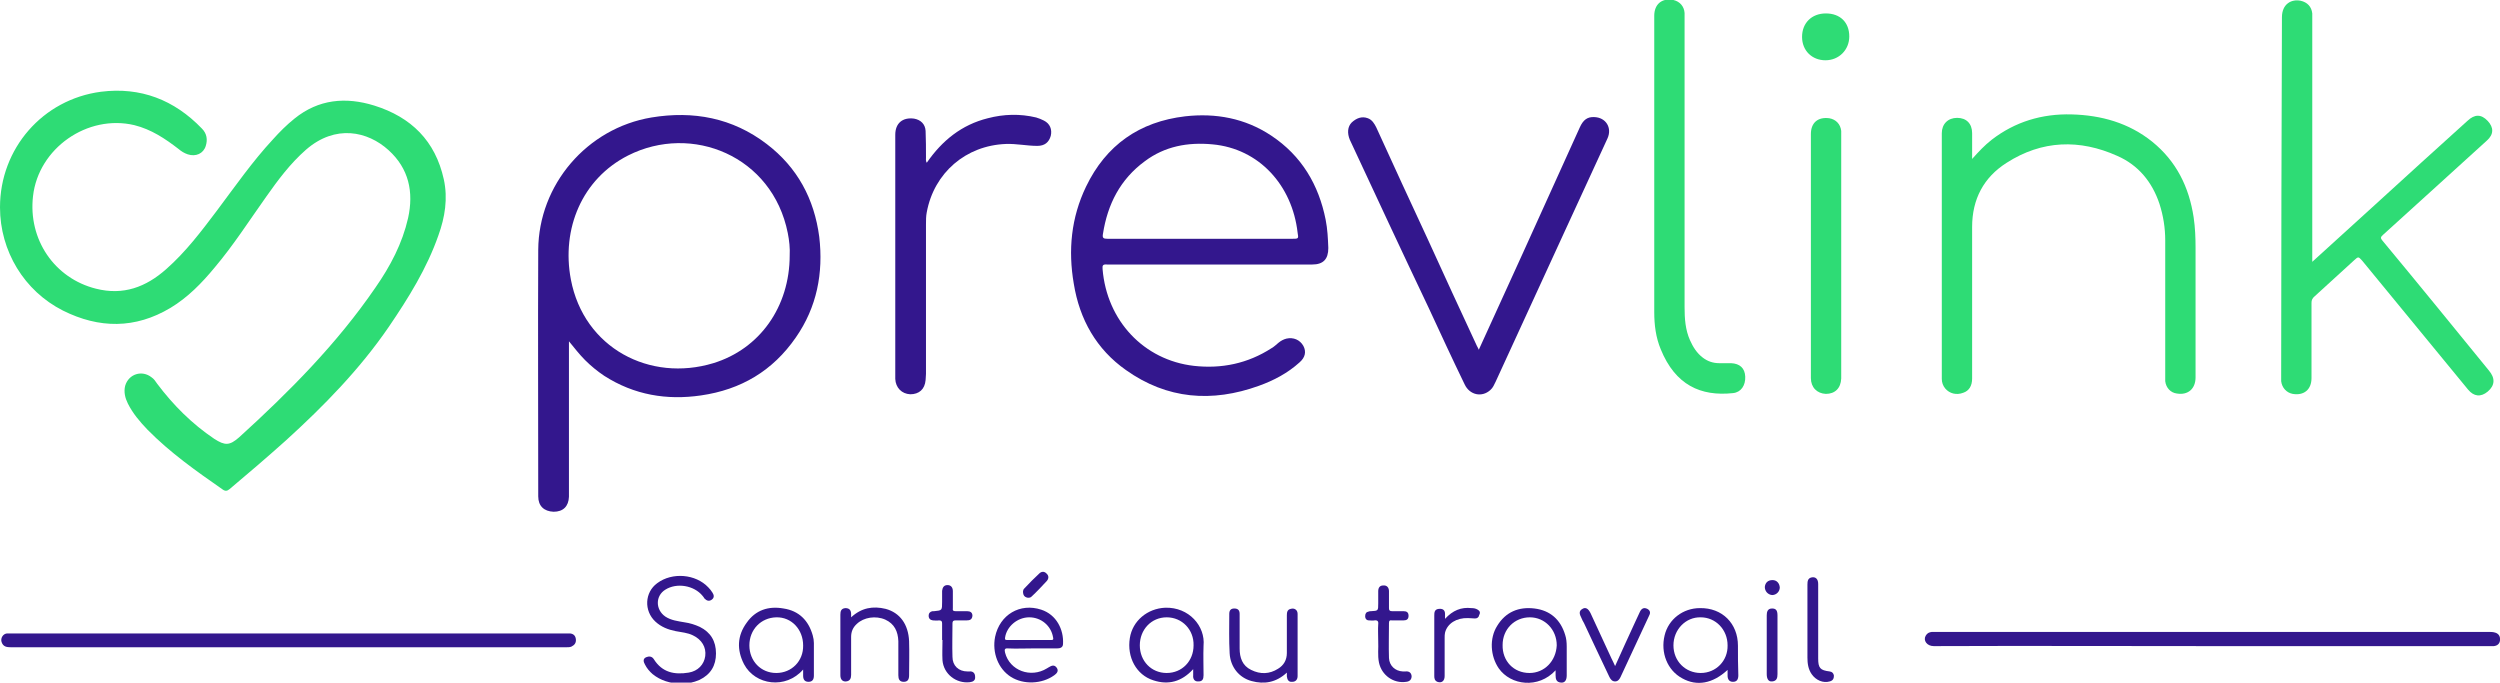 <svg xmlns="http://www.w3.org/2000/svg" xmlns:xlink="http://www.w3.org/1999/xlink" id="Layer_1" x="0px" y="0px" viewBox="0 0 651.2 177.8" style="enable-background:new 0 0 651.2 177.8;" xml:space="preserve"><style type="text/css">	.st0{fill:#2EDC75;}	.st1{fill:#33178D;}</style><g>	<path class="st0" d="M16.4,80.9c9.4,4.7,18.8,4.8,28-0.7c4.5-2.7,8.2-6.5,11.5-10.5c4.9-5.8,9-12.2,13.4-18.4  c3.1-4.4,6.3-8.7,10.4-12.3c7.7-6.7,16.1-4.8,21.5,0.1c5.3,4.8,6.6,10.9,5.1,17.7c-1.5,6.6-4.6,12.5-8.5,18.1  c-10,14.6-22.4,27.1-35.5,39c-2.5,2.2-3.7,2.2-6.5,0.4c-5.8-3.9-10.7-8.8-14.9-14.4c-0.4-0.6-0.8-1.2-1.4-1.6c-2.5-2-6-0.9-6.9,2.2  c-0.4,1.6,0,3.2,0.7,4.6c1.3,2.6,3.1,4.7,5.1,6.8c5.9,6,12.7,10.8,19.6,15.6c0.7,0.5,1.2,0.4,1.8-0.1c5-4.2,9.9-8.4,14.7-12.7  c9.9-9,19.2-18.5,26.8-29.6c5.1-7.5,9.9-15.2,12.9-23.8c1.7-4.7,2.5-9.6,1.4-14.6c-2.2-10-8.5-16.2-18.1-19.2  c-7.4-2.3-14.5-1.7-20.8,3.4c-2,1.6-3.9,3.5-5.6,5.4C65.8,42,61.2,48.6,56.4,55c-4,5.3-8,10.6-13.1,15.1  c-5.3,4.7-11.2,6.9-18.3,5.1C14.2,72.5,7.3,62.4,8.6,51.1c1.4-12.5,14.2-21.4,26.4-18.5c4.4,1.1,8,3.5,11.5,6.2  c0.7,0.6,1.5,1.1,2.4,1.4C51,40.9,53,40,53.6,38c0.5-1.6,0.3-3.2-1-4.5c-7.2-7.5-16-10.9-26.3-9.6C11.1,25.9,0,38.7,0,54  C0,65.4,6.3,75.8,16.4,80.9z"></path>	<path class="st1" d="M199.7,37.5c-8.9-6.8-19.1-8.7-30-6.9c-16.8,2.8-29.4,17.5-29.5,34.5c-0.1,21.4,0,42.8,0,64.2  c0,2.5,1.5,3.9,4,4c2.5,0,3.9-1.4,4-3.9c0-3.7,0-7.3,0-11c0-9.8,0-19.6,0-29.5c1.4,1.7,2.7,3.4,4.2,4.9c1.5,1.5,3.2,2.9,5,4.1  c7.8,5,16.3,6.4,25.2,5.1c10.4-1.5,18.7-6.4,24.7-15.1c5.5-7.9,7.2-16.8,6.1-26.2C212.1,51.8,207.7,43.6,199.7,37.5z M185.8,94.6  c-16.5,5-33.7-3.9-37.1-21.8c-2.5-13.2,2.9-26.2,14.9-32.3c16.6-8.4,37.6,0.1,41.6,20.2c0.4,2,0.6,4,0.5,5.8  C205.7,79.9,197.9,90.9,185.8,94.6z"></path>	<path class="st1" d="M331.1,35.3c-6.8-4.5-14.4-5.9-22.4-5c-11.9,1.4-20.6,7.5-25.8,18.3c-3.9,8.1-4.7,16.6-3.2,25.3  c1.5,9.3,5.9,17.1,13.6,22.5c10.7,7.6,22.4,8.5,34.6,4.1c3.9-1.4,7.5-3.3,10.6-6.1c1.5-1.3,1.8-2.8,1-4.3c-0.9-1.6-2.6-2.3-4.4-1.9  c-0.8,0.2-1.5,0.6-2.1,1.1c-0.6,0.5-1.1,1-1.8,1.4c-6.2,4-13,5.4-20.2,4.6c-13.1-1.5-22.7-11.8-23.8-25.2c-0.1-1,0.1-1.3,1.2-1.2  c8.9,0,17.8,0,26.7,0c8.9,0,17.8,0,26.7,0c2.9,0,4.2-1.4,4.2-4.3c-0.1-2.5-0.2-4.9-0.7-7.4C343.5,48.2,339.1,40.6,331.1,35.3z   M336.6,62.2c-8,0-15.9,0-23.9,0c-8.1,0-16.1,0-24.2,0c-1.1,0-1.4-0.2-1.2-1.3c1.2-7.7,4.5-14.2,10.9-18.9c5.2-3.9,11.2-5,17.6-4.4  c12.2,1.1,20.8,10.7,22.2,23C338.3,62.2,338.2,62.2,336.6,62.2z"></path>	<path class="st0" d="M594.2,98.2c0,0.4,0,0.7,0,1.1c0.2,1.7,1.4,3,3,3.3c2.9,0.5,4.9-1.1,4.9-4.1c0-6.5,0-13.1,0-19.6  c0-0.7,0.2-1.2,0.8-1.7c3.4-3.1,6.8-6.2,10.3-9.4c1.1-1,1.1-1,2.1,0.1c9.2,11.2,18.4,22.4,27.6,33.6c1.5,1.8,3.3,2,5.1,0.5  c1.9-1.6,2-3.5,0.3-5.5c-9.2-11.3-18.4-22.6-27.7-33.8c-0.5-0.6-0.6-0.9,0.1-1.5c4.3-3.9,8.6-7.8,12.9-11.7  c4.7-4.3,9.5-8.6,14.2-12.9c1.8-1.6,1.8-3.4,0.2-5.1c-1.7-1.8-3.4-1.8-5.3,0c-8,7.2-15.9,14.4-23.9,21.7c-5.4,4.9-10.9,9.9-16.5,15  c0-0.6,0-1,0-1.3c0-20.6,0-41.2,0-61.8c0-0.5,0-1,0-1.6c-0.2-1.8-1.3-2.9-3-3.3c-2.4-0.5-4.9,0.8-4.9,4.3  C594.3,35.6,594.2,66.9,594.2,98.2z"></path>	<path class="st0" d="M511.4,102.3c1.5-0.5,2.3-1.8,2.3-3.7c0-13.2,0-26.4,0-39.5c0-7.2,3-12.9,9-16.7c9.2-5.9,19-6.2,28.8-1.8  c5.5,2.4,9.1,6.8,11,12.5c1,3.1,1.5,6.3,1.5,9.5c0,11.7,0,23.4,0,35.1c0,0.5,0,1,0,1.6c0.2,1.7,1.4,3,3,3.2  c2.9,0.5,4.9-1.2,4.9-4.2c0-11.2,0-22.4,0-33.7c0-2.7-0.1-5.3-0.5-8c-1.2-7.9-4.5-14.6-10.8-19.7c-6.1-4.9-13.3-6.9-21-7.1  c-7.7-0.2-14.7,1.9-20.8,6.6c-1.8,1.4-3.4,3.1-5.1,5c0-2.4,0-4.5,0-6.7c0-2.5-1.5-4-3.9-4c-2.4,0-4,1.6-4,4c0,21.3,0,42.6,0,64  c0,0.9,0.3,1.8,0.9,2.5C507.8,102.5,509.6,103,511.4,102.3z"></path>	<path class="st1" d="M407.1,61.3c3.9-8.4,7.7-16.8,11.6-25.2c1.3-2.8-0.4-5.5-3.4-5.6c-1.8-0.1-2.9,0.7-3.8,2.7  c-5,11-9.9,21.9-14.9,32.9c-3.8,8.3-7.5,16.5-11.4,25c-0.2-0.4-0.3-0.7-0.5-1c-4.3-9.3-8.6-18.5-12.8-27.8  c-4.5-9.7-9-19.4-13.4-29.1c-0.5-1-1.1-2-2.2-2.4c-1.6-0.6-3,0-4.2,1.1c-1.1,1.1-1.2,2.8-0.5,4.5c6.8,14.6,13.6,29.2,20.5,43.7  c3.1,6.7,6.2,13.4,9.4,20c1.3,2.8,4.5,3.5,6.7,1.5c0.7-0.6,1-1.4,1.4-2.2C395.4,86.7,401.3,74,407.1,61.3z"></path>	<path class="st0" d="M450.9,94.6c-1,0-2.1,0-3.1,0c-1.6,0-3-0.5-4.2-1.4c-1.6-1.2-2.6-2.8-3.4-4.6c-1.2-2.7-1.4-5.6-1.4-8.6  c0-25.2,0-50.3,0-75.5c0-0.4,0-0.7,0-1.1c-0.1-1.7-1.2-3-2.9-3.4c-3-0.6-5,1.1-5,4.1c0,13.1,0,26.1,0,39.2c0,12.7,0,25.3,0,38  c0,3.3,0.4,6.6,1.7,9.7c3.8,9.3,10.4,12.3,18.8,11.4c2.1-0.2,3.3-2,3.2-4.3C454.5,95.9,453.2,94.7,450.9,94.6z"></path>	<path class="st1" d="M262,37.5c2.8-0.1,5.5,0.5,8.2,0.5c1.9,0,3-0.9,3.5-2.6c0.4-1.7-0.2-3.2-1.8-4c-0.6-0.3-1.3-0.6-2-0.8  c-4.2-1-8.4-0.9-12.6,0.2c-6.8,1.7-11.9,5.8-15.9,11.6c-0.3-0.5-0.2-1-0.2-1.4c0-2.3,0-4.6-0.1-6.9c-0.1-1.8-1.3-2.9-3-3.2  c-3-0.4-4.9,1.2-4.9,4.2c0,21,0,42.1,0,63.1c0,0.2,0,0.3,0,0.5c0.1,2.3,1.7,3.9,3.9,4c2.3,0,3.8-1.3,4-3.7c0-0.5,0.1-1,0.1-1.6  c0-13,0-26,0-38.9c0-1.1,0-2.2,0.2-3.2C243.3,45,251.6,37.9,262,37.5z"></path>	<path class="st0" d="M479.6,34.1c-0.2-1.8-1.4-3-3.1-3.3c-3-0.4-4.8,1.2-4.8,4.1c0,10.5,0,21.1,0,31.6c0,10.7,0,21.3,0,32  c0,2.4,1.6,4,3.9,4.1c2.4,0,3.9-1.5,4-4c0-0.3,0-0.6,0-0.8c0-20.8,0-41.5,0-62.3C479.6,35,479.6,34.5,479.6,34.1z"></path>	<path class="st1" d="M148.5,165c-0.4,0-0.7,0-1.1,0c-24.1,0-48.1,0-72.2,0s-48.1,0-72.2,0c-0.4,0-0.8,0-1.2,0  c-1,0.1-1.7,1.2-1.4,2.2c0.4,1.3,1.4,1.4,2.5,1.4c48.2,0,96.4,0,144.6,0c0.5,0,1,0,1.4-0.2c0.8-0.4,1.2-1,1.1-1.9  C149.9,165.6,149.4,165.1,148.5,165z"></path>	<path class="st1" d="M650,164.8c-0.6-0.2-1.2-0.2-1.8-0.2c-47.9,0-95.9,0-143.8,0c-0.4,0-0.8,0-1.2,0c-0.7,0.1-1.2,0.3-1.6,1  c-0.7,1.2,0.3,2.7,2.1,2.7c24.2-0.1,48.4,0,72.6,0c24.1,0,48.1,0,72.2,0c0.4,0,0.7,0,1.1,0c0.9-0.1,1.5-0.6,1.6-1.5  C651.3,165.8,650.9,165.1,650,164.8z"></path>	<path class="st1" d="M182.3,163.3c-1.3-0.6-2.6-1-4-1.2c-1.7-0.3-3.5-0.5-5-1.5c-2.6-1.8-2.6-5.4,0-7c3-1.9,7.5-1.1,9.7,1.6  c0.2,0.2,0.3,0.4,0.5,0.7c0.6,0.6,1.2,0.8,1.9,0.3c0.7-0.5,0.6-1.2,0.2-1.8c-0.3-0.5-0.7-1-1.1-1.4c-3.3-3.5-9.4-4-13.3-1.1  c-3.3,2.4-3.5,7.2-0.5,10c1.5,1.4,3.3,2.1,5.3,2.5c1.5,0.3,3.1,0.4,4.5,1.1c2.3,1.1,3.5,3.1,3.2,5.4c-0.3,2.2-1.9,3.9-4.3,4.3  c-3.7,0.6-6.9,0-9.1-3.5c-0.5-0.8-1.3-0.8-2-0.5c-0.9,0.4-0.7,1.2-0.3,1.9c0.5,1,1.2,1.8,2,2.5c2.1,1.7,4.6,2.4,7.3,2.5  c1.7,0,3.3-0.3,4.9-1c2.9-1.4,4.3-3.7,4.3-6.9C186.5,167,185.1,164.7,182.3,163.3z"></path>	<path class="st1" d="M211.7,165.5c-1.1-3.9-3.6-6.4-7.6-7c-3.9-0.7-7.3,0.4-9.6,3.7c-2.5,3.4-2.6,7.1-0.7,10.8  c2.9,5.5,10.9,6.6,15.4,1.4c0,0.7,0,1.2,0,1.6c0,1,0.4,1.6,1.4,1.6c1,0,1.4-0.6,1.4-1.6c0-2.8,0-5.7,0-8.5  C212,166.9,211.9,166.2,211.7,165.5z M202.2,175.3c-4,0-7-3.1-7-7.2c0-4.1,3-7.2,7-7.3c4-0.1,7,3.2,7,7.3  C209.3,172.2,206.2,175.3,202.2,175.3z"></path>	<path class="st1" d="M407.7,165.4c-1.2-4-3.9-6.4-8-6.9c-4.1-0.5-7.5,0.9-9.7,4.5c-2.1,3.3-1.8,7.9,0.4,11.1  c3.1,4.4,10.3,5.4,14.8,0.5c0,0.6,0,1,0,1.3c0,1,0.2,1.8,1.4,1.9c1,0.1,1.5-0.6,1.5-1.9c0-2.5,0-5,0-7.4  C408.1,167.3,408,166.3,407.7,165.4z M398.4,175.3c-4.1,0-7.1-3.1-7-7.3c0-4.1,3.1-7.2,7.1-7.2c3.9,0,7,3.2,7,7.3  C405.3,172.2,402.3,175.3,398.4,175.3z"></path>	<path class="st1" d="M303.5,158.3c-4.6,0.2-8.5,3.4-9.2,7.9c-0.8,5,1.7,9.6,6.1,11c3.9,1.3,7.4,0.4,10.4-2.9c0,0.7,0,1.1,0,1.6  c-0.1,1,0.4,1.7,1.4,1.6c1,0,1.3-0.6,1.3-1.6c0-2.6-0.1-5.1,0-7.7C314,163.1,309.7,158.1,303.5,158.3z M303.9,175.3  c-4,0-7-3.1-7-7.2c0-4.1,3-7.3,7-7.3c4,0,7.1,3.2,7,7.3C310.9,172.2,307.9,175.3,303.9,175.3z"></path>	<path class="st1" d="M452.7,168.2c0-5.8-4.1-9.9-9.9-9.8c-4.4,0-8.2,2.9-9.2,7.1c-1.1,4.5,0.7,9.1,4.6,11.2  c3.8,2.1,7.9,1.4,11.8-2.2c0,0.6,0,1.1,0,1.5c0,0.9,0.4,1.6,1.4,1.6c1,0,1.4-0.6,1.4-1.7C452.7,173.4,452.7,170.8,452.7,168.2z   M443,175.3c-4,0-7.1-3.1-7.1-7.2c0-4.1,3.2-7.4,7.1-7.3c3.9,0,7,3.2,7,7.3C450.1,172.1,447,175.3,443,175.3z"></path>	<path class="st1" d="M271.2,158.8c-5.5-1.8-10.8,1.3-12,7.1c-0.8,4.1,0.8,8.3,4.1,10.4c3.3,2.1,8.1,1.9,11.3-0.4  c0.7-0.5,1.2-1.1,0.7-1.9c-0.6-0.9-1.3-0.7-2.1-0.2c-0.2,0.1-0.3,0.2-0.5,0.3c-4.2,2.6-9.7,0.6-10.9-4.1c-0.2-0.8-0.1-1.2,0.8-1.1  c2.1,0.1,4.2,0,6.2,0c0,0,0,0,0,0c2.2,0,4.3,0,6.5,0c0.8,0,1.6-0.2,1.6-1.2C277.1,164,275.2,160.1,271.2,158.8z M273.6,166.7  c-1.9,0-3.8,0-5.6,0c-1.8,0-3.7,0-5.5,0c-0.4,0-0.8,0.1-0.7-0.6c0.4-2.9,3.2-5.3,6.3-5.3c3.1,0,5.7,2.2,6.2,5.2  C274.5,166.8,274.1,166.7,273.6,166.7z"></path>	<path class="st1" d="M230.7,158.6c-3.3-0.8-6.3-0.3-9,2.2c0-0.5,0-0.6,0-0.8c0-1-0.4-1.6-1.5-1.6c-1.1,0.1-1.3,0.8-1.3,1.7  c0,5.3,0,10.5,0,15.8c0,1.1,0.6,1.7,1.5,1.6c1-0.1,1.3-0.8,1.3-1.7c0-3.3,0-6.6,0-9.9c0-1.4,0.5-2.5,1.5-3.4  c1.8-1.7,4.9-2.2,7.4-1.1c2.4,1.1,3.3,3.1,3.4,5.6c0,3,0,5.9,0,8.9c0,1,0.3,1.7,1.4,1.7c1.1,0,1.4-0.7,1.4-1.7c0-3,0.1-5.9,0-8.9  C236.6,162.6,234.4,159.6,230.7,158.6z"></path>	<path class="st1" d="M336.2,158.6c-0.9,0.2-1,0.9-1,1.7c0,3.3,0,6.5,0,9.8c0,1.8-0.8,3.2-2.3,4.1c-2.2,1.4-4.6,1.5-7,0.3  c-2.3-1.1-3-3.2-3-5.6c0-3,0-6,0-9c0-0.9-0.4-1.4-1.4-1.4c-0.9,0-1.3,0.5-1.3,1.4c0,3.4-0.1,6.9,0.1,10.3c0.2,3.5,2.4,6.3,5.7,7.2  c3.3,0.9,6.4,0.4,9.2-2.2c0,0.5,0,0.7,0,1c0.1,0.9,0.5,1.5,1.4,1.4c0.9,0,1.4-0.6,1.4-1.5c0-5.4,0-10.8,0-16.2  C338,158.9,337.2,158.3,336.2,158.6z"></path>	<path class="st0" d="M475.6,3.5c-3.7,0-6.2,2.5-6.2,6.1c0,3.6,2.6,6.1,6.1,6.1c3.5,0,6.2-2.7,6.2-6.2  C481.7,5.8,479.3,3.5,475.6,3.5z"></path>	<path class="st1" d="M252.5,174.9c-0.2,0-0.3,0-0.5,0c-2.3,0-3.9-1.5-3.9-3.8c-0.1-2.9,0-5.8,0-8.7c0-0.6,0.2-0.8,0.8-0.8  c1,0,1.9,0,2.9,0c0.8,0,1.4-0.2,1.5-1.2c0-0.9-0.6-1.2-1.4-1.2c-1,0-2,0-3,0c-0.6,0-0.8-0.2-0.7-0.8c0-1.5,0-3,0-4.4  c0-1-0.5-1.6-1.4-1.6c-0.9,0-1.3,0.6-1.4,1.5c0,1,0,1.9,0,2.9c0,2.2,0,2.2-2.1,2.4c-0.1,0-0.2,0-0.4,0c-0.6,0.1-1,0.5-1,1.2  c0,0.7,0.4,1.1,1.1,1.2c0.5,0,1,0.1,1.6,0c0.6,0,0.8,0.2,0.8,0.8c0,1.4,0,2.9,0,4.3c0,0,0.1,0,0.1,0c0,1.8-0.1,3.5,0,5.3  c0.3,3.6,3.6,6.1,7.1,5.7c0.9-0.1,1.5-0.5,1.4-1.4C254,175.3,253.4,174.8,252.5,174.9z"></path>	<path class="st1" d="M366.1,174.9c-0.2,0-0.5,0-0.7,0c-2-0.1-3.5-1.5-3.6-3.5c-0.1-3,0-6.1,0-9.1c0-0.6,0.2-0.8,0.8-0.7  c1,0,2,0,3,0c0.8,0,1.3-0.3,1.3-1.2c0-0.9-0.5-1.2-1.3-1.2c-1,0-2,0-3,0c-0.6,0-0.8-0.2-0.8-0.8c0-1.5,0-3,0-4.4  c0-0.9-0.5-1.6-1.5-1.5c-0.9,0-1.3,0.6-1.3,1.5c0,1.1,0,2.2,0,3.2c0,1.9,0,1.9-1.9,2c-0.2,0-0.4,0-0.6,0.1  c-0.6,0.1-0.9,0.5-0.9,1.2c0,0.7,0.4,1.1,1,1.1c0.5,0,1,0.1,1.4,0c0.8-0.1,1.1,0.2,1,1c-0.1,1.4,0,2.8,0,4.5  c0.1,1.6-0.2,3.6,0.2,5.5c0.7,3.3,3.8,5.5,7.1,5c0.9-0.1,1.4-0.6,1.4-1.5C367.6,175.2,367,174.8,366.1,174.9z"></path>	<path class="st1" d="M429.1,158.6c-1-0.5-1.6,0-2,0.9c-0.4,0.9-0.9,1.9-1.3,2.8c-1.7,3.7-3.4,7.4-5.1,11.2  c-0.3-0.7-0.6-1.3-0.9-1.9c-1.8-4-3.7-7.9-5.5-11.9c-0.6-1.2-1.3-1.6-2.1-1.1c-1.1,0.6-0.7,1.5-0.3,2.3c0.2,0.5,0.4,0.9,0.7,1.4  c2.2,4.7,4.4,9.4,6.6,14c0.3,0.6,0.7,1.2,1.5,1.2c0.7,0,1.1-0.5,1.4-1.1c2.5-5.3,4.9-10.6,7.4-15.9  C429.9,159.8,430,159.1,429.1,158.6z"></path>	<path class="st1" d="M476.6,174.9c-2.5-0.3-3-0.9-3-3.4c0-3.1,0-6.2,0-9.3c0-3.4,0-6.7,0-10.1c0-1.3-0.7-1.9-1.7-1.7  c-1,0.2-1.1,1-1.1,1.9c0,6.3,0,12.7,0,19c0,1.5,0.2,3,1.1,4.3c1.1,1.6,3,2.4,4.7,1.9c0.8-0.2,1.1-0.7,1.1-1.5  C477.6,175.4,477.3,175,476.6,174.9z"></path>	<path class="st1" d="M384.9,158.8c-0.5-0.3-1-0.4-1.6-0.4c-2.7-0.3-4.9,0.6-6.9,2.8c0-0.6,0-0.9,0-1.3c0-1-0.6-1.4-1.6-1.3  c-1.2,0.1-1.2,1-1.2,1.8c0,3.8,0,7.6,0,11.4c0,1.4,0,2.9,0,4.3c0,0.6,0.1,1.2,0.8,1.5c1.1,0.4,1.9-0.2,1.9-1.5c0-3.3,0-6.6,0-9.9  c0-0.5,0-1,0.1-1.4c0.6-2.4,3-3.9,6-3.8c0.6,0,1.2,0.1,1.8,0.1c0.6,0,1-0.3,1.1-0.9C385.7,159.5,385.4,159.1,384.9,158.8z"></path>	<path class="st1" d="M461.6,158.5c-1.2,0-1.4,0.9-1.4,1.8c0,2.5,0,5,0,7.5c0,2.6,0,5.2,0,7.8c0,1.3,0.5,2,1.4,1.9  c1.2-0.1,1.4-0.9,1.4-1.9c0-5.1,0-10.2,0-15.3C463,159,462.6,158.5,461.6,158.5z"></path>	<path class="st1" d="M270.8,149.3c-1.4,1.3-2.7,2.6-4,4c-0.4,0.4-0.4,1-0.2,1.6c0.2,0.5,0.6,0.7,1.1,0.8c0.4,0,0.7,0,1-0.3  c1.4-1.3,2.7-2.7,4-4.1c0.5-0.6,0.5-1.3,0-1.8C272.1,148.8,271.4,148.8,270.8,149.3z"></path>	<path class="st1" d="M461.7,151.1c-1.2,0-1.9,0.7-2,1.8c0,1.1,0.8,2,1.9,2.1c1.1,0,2-0.9,2-2C463.5,151.9,462.8,151.1,461.7,151.1z  "></path></g></svg>